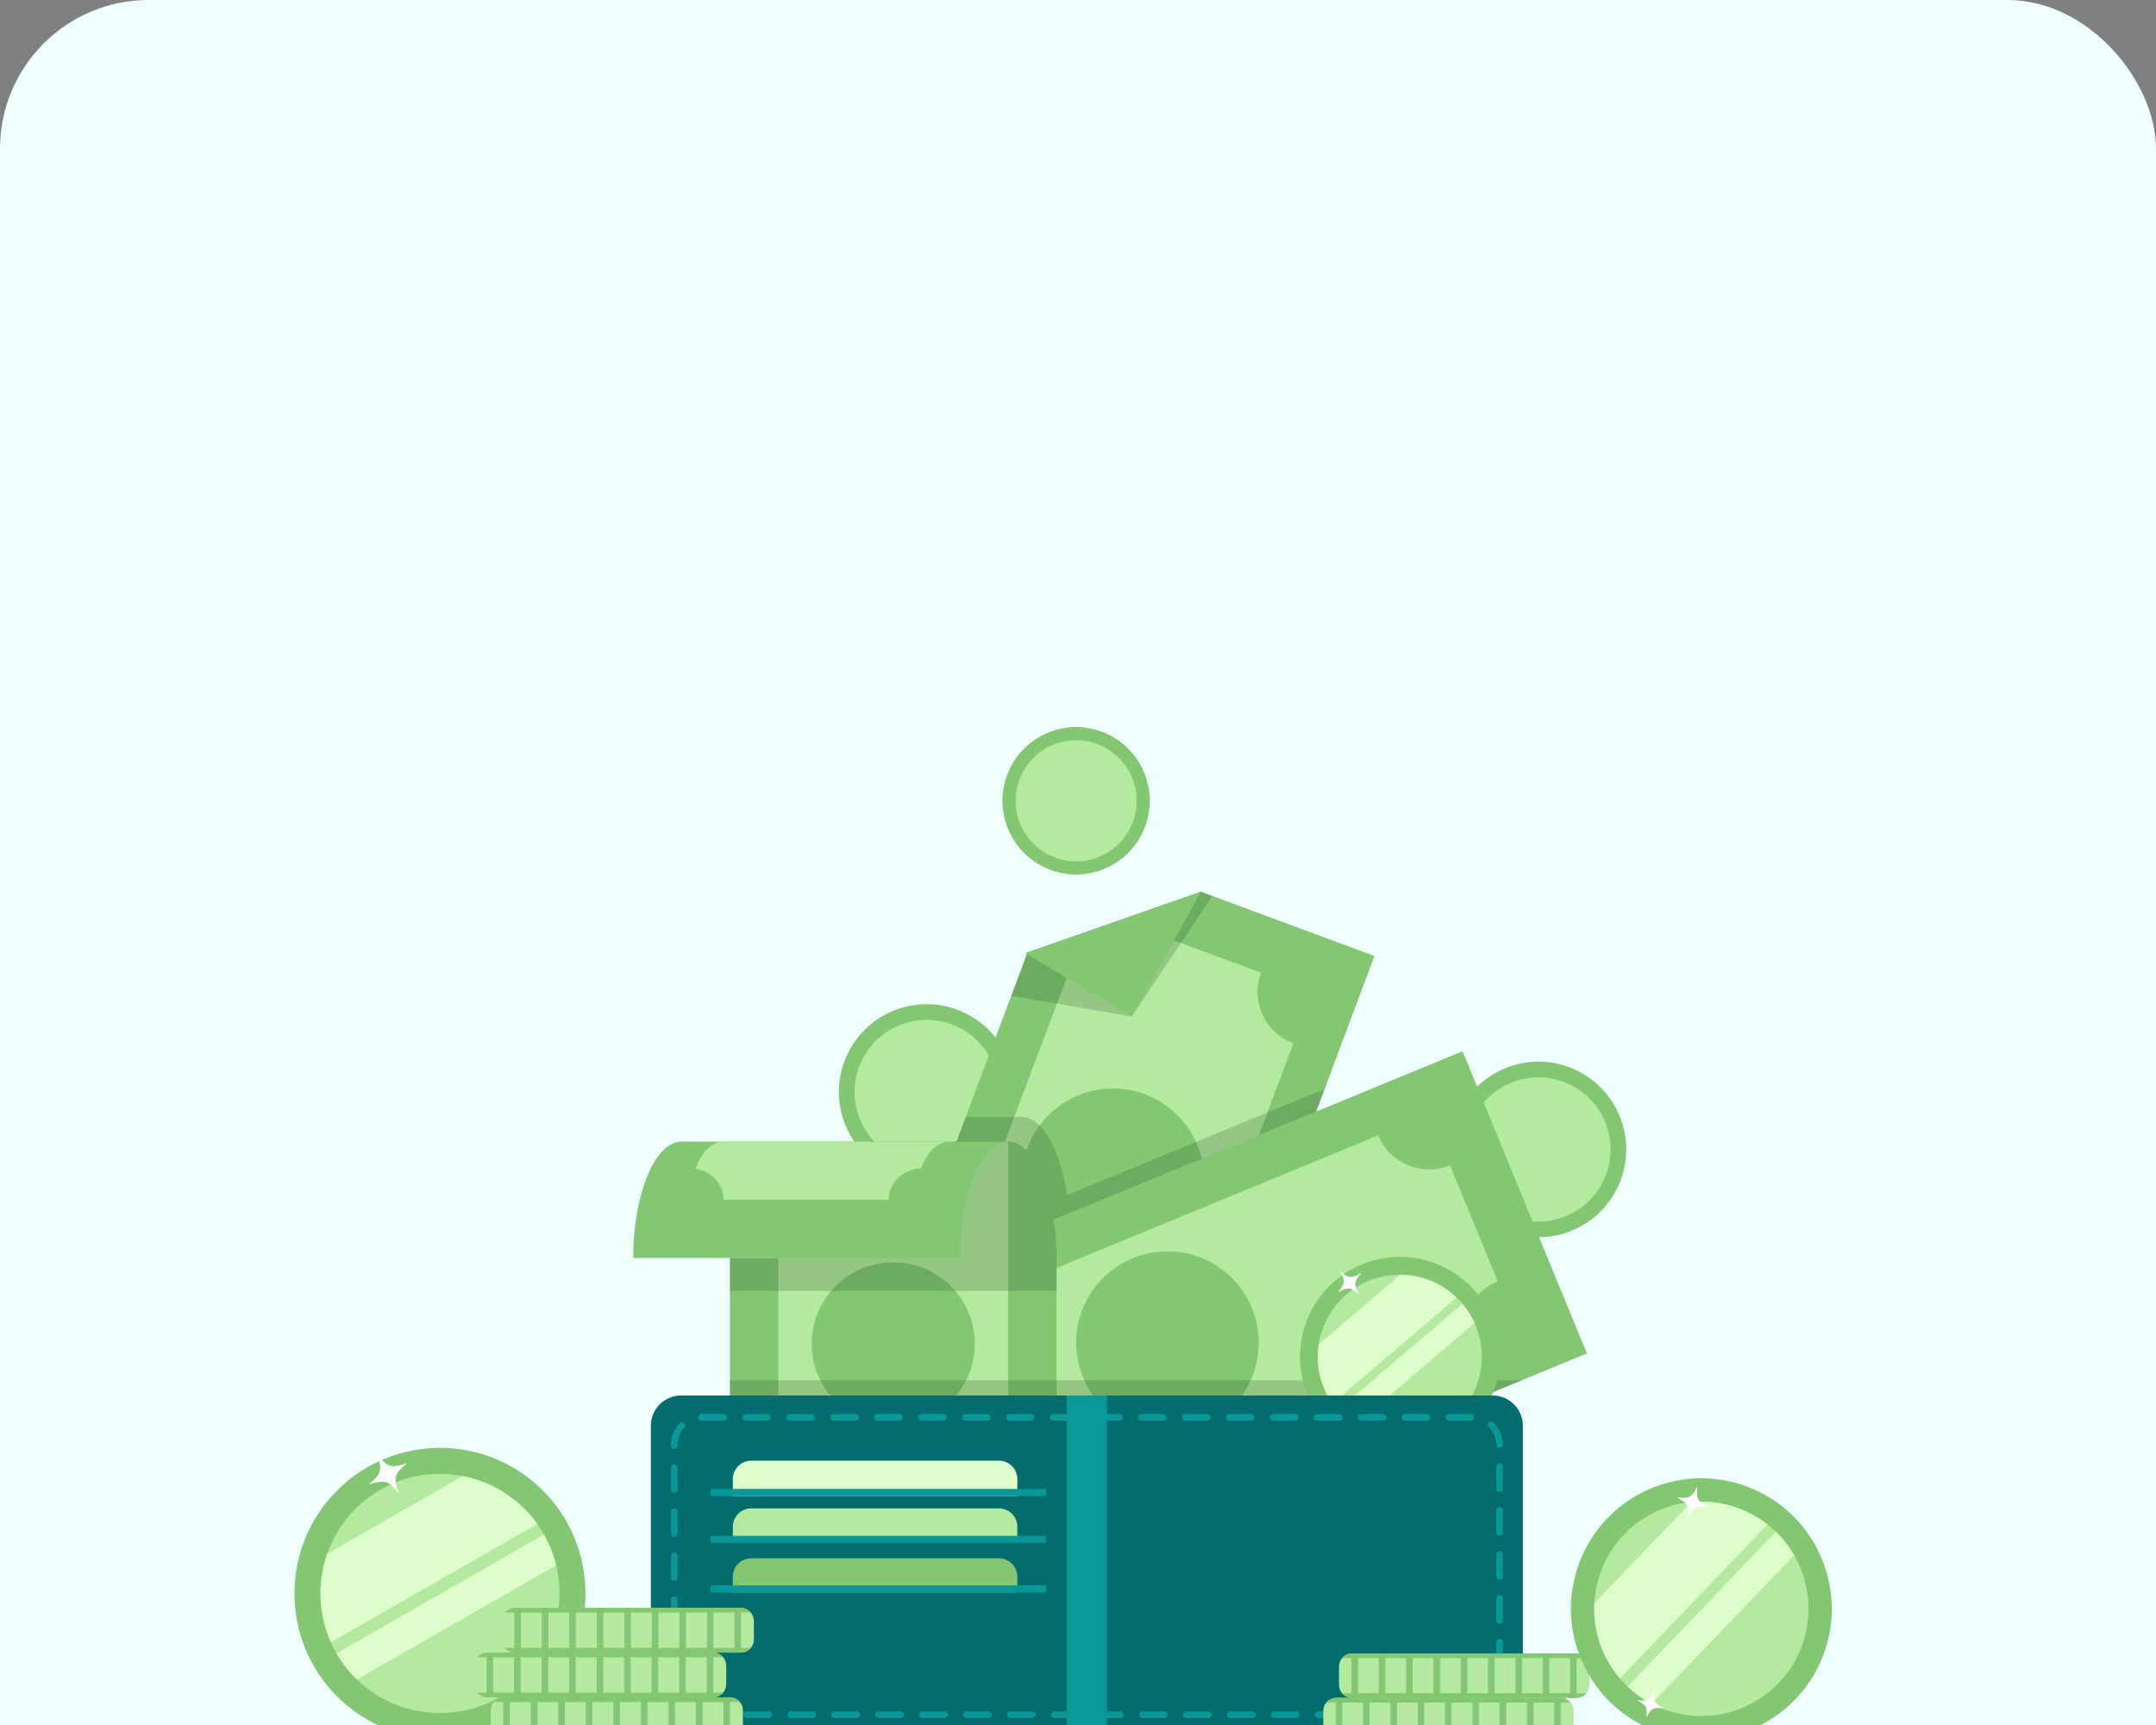 <svg width="290" height="232" viewBox="0 0 290 232" fill="none" xmlns="http://www.w3.org/2000/svg">
<rect x="0" y="0" width="290" height="232" fill="#808080" stroke="none"/>
<g clip-path="url(#clip0_11009_3207)">
<rect width="290" height="800" rx="20" fill="#F0FFFF"/>
<path d="M153.822 111.675C151.627 116.689 145.784 118.975 140.772 116.779C135.76 114.583 133.476 108.738 135.67 103.724C137.865 98.709 143.708 96.424 148.72 98.62C153.732 100.816 156.016 106.661 153.822 111.675Z" fill="#83C773"/>
<path d="M152.204 110.965C150.402 115.084 145.603 116.961 141.485 115.157C141.056 114.969 140.65 114.748 140.271 114.498C139.629 114.076 139.062 113.573 138.577 113.008C138.393 112.794 138.221 112.571 138.061 112.34C136.891 110.649 136.382 108.543 136.704 106.459C136.809 105.777 137.004 105.097 137.295 104.434C138.639 101.362 141.65 99.537 144.802 99.556C145.876 99.562 146.967 99.783 148.014 100.241C148.92 100.638 149.718 101.18 150.391 101.829C150.595 102.024 150.787 102.229 150.967 102.444C151.457 103.025 151.86 103.669 152.169 104.354C153.081 106.38 153.165 108.77 152.204 110.965Z" fill="#B3EAA0"/>
<path d="M135.455 151.603C132.841 157.577 125.88 160.299 119.908 157.684C113.937 155.068 111.215 148.104 113.83 142.13C116.445 136.156 123.406 133.433 129.377 136.049C135.349 138.665 138.07 145.629 135.455 151.603Z" fill="#83C773"/>
<path d="M133.525 150.757C131.377 155.665 125.66 157.9 120.755 155.752C120.243 155.527 119.759 155.264 119.308 154.966C118.543 154.464 117.867 153.864 117.289 153.191C117.071 152.936 116.866 152.67 116.675 152.395C115.281 150.38 114.675 147.872 115.058 145.389C115.184 144.576 115.416 143.766 115.762 142.976C117.363 139.316 120.951 137.142 124.706 137.164C125.985 137.172 127.285 137.435 128.532 137.981C129.612 138.454 130.563 139.1 131.365 139.872C131.607 140.105 131.836 140.35 132.051 140.605C132.635 141.297 133.115 142.064 133.483 142.881C134.57 145.295 134.67 148.142 133.525 150.757Z" fill="#B3EAA0"/>
<path d="M217.752 159.328C215.137 165.303 208.177 168.025 202.205 165.409C196.233 162.793 193.512 155.83 196.127 149.855C198.742 143.881 205.702 141.159 211.674 143.775C217.646 146.391 220.367 153.354 217.752 159.328Z" fill="#83C773"/>
<path d="M215.822 158.483C213.674 163.39 207.957 165.626 203.051 163.477C202.539 163.253 202.056 162.99 201.605 162.692C200.839 162.19 200.164 161.59 199.586 160.917C199.368 160.662 199.163 160.396 198.972 160.121C197.578 158.106 196.972 155.597 197.355 153.115C197.48 152.302 197.713 151.491 198.058 150.702C199.66 147.042 203.247 144.868 207.003 144.89C208.282 144.898 209.582 145.16 210.829 145.707C211.909 146.18 212.859 146.825 213.661 147.598C213.904 147.831 214.133 148.075 214.348 148.331C214.932 149.022 215.412 149.79 215.779 150.607C216.866 153.021 216.967 155.867 215.822 158.483Z" fill="#B3EAA0"/>
<path d="M205.895 164.623C204.846 164.405 204.642 164.49 204.071 165.382C204.295 164.347 204.21 164.143 203.312 163.558C204.361 163.776 204.565 163.691 205.136 162.799C204.918 163.848 205.003 164.052 205.895 164.623Z" fill="white"/>
<path d="M184.876 128.574L178.18 146.446L157.122 202.649L154.942 208.468L148.65 206.138L113.742 193.21L129.896 150.221L138.12 128.336L138.215 128.078L161.525 119.927L184.876 128.574Z" fill="#83C773"/>
<path d="M153.807 124.959L169.611 130.812C168.194 134.644 170.149 138.9 173.979 140.319L154.316 192.456C150.486 191.038 146.23 192.994 144.812 196.827L129.008 190.973C130.425 187.141 128.47 182.885 124.641 181.466L144.303 129.329C148.134 130.747 152.389 128.791 153.807 124.959Z" fill="#B3EAA0"/>
<path d="M158.379 167.361C163.173 162.565 163.173 154.789 158.379 149.992C153.585 145.196 145.811 145.196 141.017 149.992C136.223 154.789 136.223 162.565 141.017 167.361C145.811 172.158 153.585 172.158 158.379 167.361Z" fill="#83C773"/>
<path d="M161.525 119.927L152.25 136.713L138.121 128.335L137.883 128.195L138.216 128.078L161.525 119.927Z" fill="#83C773"/>
<path opacity="0.2" d="M136.047 133.941L152.25 136.712L138.121 128.335L136.047 133.941Z" fill="#193F1E"/>
<path opacity="0.2" d="M161.518 119.927L152.242 136.713L163.066 120.5L161.518 119.927Z" fill="#193F1E"/>
<path opacity="0.2" d="M178.18 146.446L157.122 202.648L148.65 206.137L113.742 193.21L129.896 150.221H137.385C140.215 150.221 142.622 154.603 143.519 160.722L178.18 146.446Z" fill="#193F1E"/>
<path d="M196.727 141.385L101.867 180.455L118.592 221.095L213.452 182.025L196.727 141.385Z" fill="#83C773"/>
<path d="M195.04 156.727L201.456 172.317C197.68 173.872 195.879 178.196 197.433 181.974L129.93 209.779C128.375 206 124.052 204.198 120.275 205.754L113.859 190.163C117.635 188.607 119.437 184.284 117.883 180.506L185.386 152.701C186.941 156.48 191.263 158.282 195.04 156.727Z" fill="#B3EAA0"/>
<path d="M168.383 175.902C170.964 182.175 167.974 189.353 161.704 191.935C155.434 194.518 148.259 191.526 145.678 185.254C143.096 178.982 146.087 171.803 152.356 169.221C158.626 166.639 165.801 169.63 168.383 175.902Z" fill="#83C773"/>
<path d="M142.111 169.186V212.478H98.18V169.186H129.096C129.128 160.529 132.028 153.534 135.603 153.534C139.178 153.534 142.079 160.529 142.11 169.186H142.111Z" fill="#83C773"/>
<path d="M135.598 153.597H104.688V202.26H135.598V153.597Z" fill="#B3EAA0"/>
<path d="M120.146 191.701C126.202 191.701 131.112 186.789 131.112 180.73C131.112 174.671 126.202 169.76 120.146 169.76C114.089 169.76 109.18 174.671 109.18 180.73C109.18 186.789 114.089 191.701 120.146 191.701Z" fill="#83C773"/>
<path opacity="0.2" d="M142.111 169.186V173.621H98.18V153.534H135.603C139.178 153.534 142.079 160.529 142.11 169.186H142.111V169.186Z" fill="#193F1E"/>
<path d="M135.604 153.534C132.029 153.534 129.128 160.529 129.097 169.186H85.164L85.165 169.185C85.196 160.528 88.098 153.534 91.672 153.534L135.604 153.534Z" fill="#83C773"/>
<path d="M127.677 153.534C126.096 153.534 124.706 154.968 123.904 157.136C121.48 157.196 119.535 159.059 119.535 161.349V161.36H97.324V161.349C97.324 159.246 95.683 157.503 93.539 157.186C94.338 154.99 95.737 153.534 97.331 153.534L127.677 153.534Z" fill="#B3EAA0"/>
<path opacity="0.2" d="M98.18 187.688V185.628H204.802L199.346 187.809L98.18 187.688Z" fill="#193F1E"/>
<path d="M73.019 228.155C80.662 220.508 80.662 208.111 73.019 200.464C65.375 192.818 52.983 192.818 45.34 200.464C37.696 208.111 37.696 220.508 45.34 228.155C52.983 235.801 65.375 235.801 73.019 228.155Z" fill="#83C773"/>
<path d="M72.462 223.372C67.46 230.711 57.458 232.602 50.123 227.598C49.357 227.075 48.65 226.499 48.005 225.875C46.912 224.822 45.995 223.637 45.259 222.364C44.981 221.88 44.729 221.385 44.502 220.879C42.847 217.167 42.627 212.894 44.012 208.966C44.465 207.679 45.092 206.43 45.897 205.249C49.628 199.776 56.139 197.331 62.251 198.518C64.334 198.923 66.373 199.75 68.238 201.022C69.852 202.123 71.203 203.467 72.274 204.972C72.598 205.426 72.896 205.894 73.169 206.376C73.908 207.682 74.456 209.08 74.804 210.524C75.837 214.791 75.129 219.46 72.462 223.372Z" fill="#B3EAA0"/>
<path d="M72.274 204.972L44.502 220.879C42.847 217.168 42.627 212.894 44.012 208.966L62.251 198.519C64.334 198.923 66.373 199.75 68.238 201.022C69.852 202.124 71.203 203.467 72.274 204.972Z" fill="#DDFDCB"/>
<path d="M74.803 210.524L48.003 225.875C46.91 224.821 45.993 223.637 45.258 222.364L73.167 206.376C73.907 207.682 74.454 209.08 74.803 210.524Z" fill="#DDFDCB"/>
<path d="M54.785 196.769C53.02 198.238 52.89 198.693 53.625 200.841C52.188 199.085 51.732 198.955 49.555 199.682C51.319 198.213 51.449 197.757 50.714 195.609C52.182 197.375 52.638 197.505 54.785 196.769Z" fill="white"/>
<path d="M200.593 187.864C197.619 194.661 189.699 197.758 182.905 194.782C176.111 191.806 173.016 183.883 175.99 177.087C178.965 170.29 186.885 167.192 193.678 170.169C200.472 173.145 203.568 181.067 200.593 187.864Z" fill="#83C773"/>
<path d="M198.388 186.902C195.945 192.485 189.44 195.029 183.859 192.584C183.277 192.329 182.727 192.03 182.213 191.691C181.343 191.12 180.574 190.437 179.917 189.672C179.668 189.381 179.435 189.079 179.218 188.766C177.632 186.473 176.942 183.62 177.379 180.795C177.521 179.87 177.786 178.948 178.179 178.05C180.001 173.886 184.082 171.412 188.354 171.438C189.81 171.447 191.289 171.746 192.708 172.367C193.936 172.905 195.018 173.64 195.93 174.519C196.206 174.784 196.467 175.062 196.712 175.352C197.376 176.139 197.922 177.012 198.34 177.942C199.577 180.688 199.691 183.927 198.388 186.902Z" fill="#B3EAA0"/>
<path d="M195.93 174.518L179.218 188.766C177.632 186.473 176.942 183.619 177.379 180.795L188.354 171.438C189.81 171.446 191.289 171.745 192.708 172.367C193.936 172.905 195.018 173.64 195.93 174.518Z" fill="#DDFDCB"/>
<path d="M198.345 177.942L182.218 191.691C181.348 191.12 180.579 190.438 179.922 189.672L196.717 175.353C197.381 176.14 197.927 177.013 198.345 177.942Z" fill="#DDFDCB"/>
<path d="M183.103 171.205C182.099 172.418 182.069 172.742 182.837 174.098C181.645 173.095 181.321 173.065 179.945 173.831C180.949 172.618 180.979 172.294 180.211 170.938C181.425 171.943 181.748 171.973 183.103 171.205Z" fill="white"/>
<path d="M200.771 233.559H91.615C89.368 233.559 87.547 231.737 87.547 229.489V191.758C87.547 189.51 89.368 187.688 91.615 187.688H200.771C203.018 187.688 204.839 189.51 204.839 191.758V229.489C204.839 231.737 203.018 233.559 200.771 233.559Z" fill="#036C6C"/>
<path d="M148.911 187.688H143.469V233.588H148.911V187.688Z" fill="#099898"/>
<path d="M198.026 231.073H195.054C194.809 231.073 194.61 230.874 194.61 230.629C194.61 230.384 194.809 230.186 195.054 230.186H198.026C198.271 230.186 198.469 230.384 198.469 230.629C198.47 230.874 198.271 231.073 198.026 231.073ZM192.097 231.073H189.14C188.895 231.073 188.697 230.874 188.697 230.629C188.697 230.384 188.895 230.186 189.14 230.186H192.097C192.342 230.186 192.54 230.384 192.54 230.629C192.54 230.874 192.342 231.073 192.097 231.073ZM186.183 231.073H183.227C182.982 231.073 182.783 230.874 182.783 230.629C182.783 230.384 182.982 230.186 183.227 230.186H186.183C186.428 230.186 186.627 230.384 186.627 230.629C186.627 230.874 186.428 231.073 186.183 231.073ZM180.27 231.073H177.313C177.068 231.073 176.87 230.874 176.87 230.629C176.87 230.384 177.068 230.186 177.313 230.186H180.27C180.515 230.186 180.713 230.384 180.713 230.629C180.713 230.874 180.515 231.073 180.27 231.073ZM174.356 231.073H171.399C171.155 231.073 170.956 230.874 170.956 230.629C170.956 230.384 171.155 230.186 171.399 230.186H174.356C174.601 230.186 174.8 230.384 174.8 230.629C174.8 230.874 174.601 231.073 174.356 231.073ZM168.443 231.073H165.486C165.241 231.073 165.042 230.874 165.042 230.629C165.042 230.384 165.241 230.186 165.486 230.186H168.443C168.687 230.186 168.886 230.384 168.886 230.629C168.886 230.874 168.687 231.073 168.443 231.073ZM162.529 231.073H159.572C159.327 231.073 159.129 230.874 159.129 230.629C159.129 230.384 159.327 230.186 159.572 230.186H162.529C162.774 230.186 162.972 230.384 162.972 230.629C162.972 230.874 162.774 231.073 162.529 231.073ZM156.615 231.073H153.659C153.414 231.073 153.215 230.874 153.215 230.629C153.215 230.384 153.414 230.186 153.659 230.186H156.615C156.86 230.186 157.059 230.384 157.059 230.629C157.059 230.874 156.86 231.073 156.615 231.073ZM150.702 231.073H147.745C147.5 231.073 147.302 230.874 147.302 230.629C147.302 230.384 147.5 230.186 147.745 230.186H150.702C150.947 230.186 151.145 230.384 151.145 230.629C151.145 230.874 150.947 231.073 150.702 231.073ZM144.788 231.073H141.831C141.587 231.073 141.388 230.874 141.388 230.629C141.388 230.384 141.587 230.186 141.831 230.186H144.788C145.033 230.186 145.232 230.384 145.232 230.629C145.232 230.874 145.033 231.073 144.788 231.073ZM138.875 231.073H135.918C135.673 231.073 135.474 230.874 135.474 230.629C135.474 230.384 135.673 230.186 135.918 230.186H138.875C139.119 230.186 139.318 230.384 139.318 230.629C139.318 230.874 139.12 231.073 138.875 231.073ZM132.961 231.073H130.004C129.759 231.073 129.561 230.874 129.561 230.629C129.561 230.384 129.759 230.186 130.004 230.186H132.961C133.206 230.186 133.404 230.384 133.404 230.629C133.404 230.874 133.206 231.073 132.961 231.073ZM127.047 231.073H124.091C123.846 231.073 123.647 230.874 123.647 230.629C123.647 230.384 123.846 230.186 124.091 230.186H127.047C127.292 230.186 127.491 230.384 127.491 230.629C127.491 230.874 127.292 231.073 127.047 231.073ZM121.134 231.073H118.177C117.932 231.073 117.734 230.874 117.734 230.629C117.734 230.384 117.932 230.186 118.177 230.186H121.134C121.379 230.186 121.577 230.384 121.577 230.629C121.577 230.874 121.379 231.073 121.134 231.073ZM115.22 231.073H112.264C112.019 231.073 111.82 230.874 111.82 230.629C111.82 230.384 112.019 230.186 112.264 230.186H115.22C115.465 230.186 115.664 230.384 115.664 230.629C115.664 230.874 115.465 231.073 115.22 231.073ZM109.307 231.073H106.35C106.105 231.073 105.907 230.874 105.907 230.629C105.907 230.384 106.105 230.186 106.35 230.186H109.307C109.552 230.186 109.75 230.384 109.75 230.629C109.75 230.874 109.552 231.073 109.307 231.073ZM103.393 231.073H100.436C100.192 231.073 99.993 230.874 99.993 230.629C99.993 230.384 100.192 230.186 100.436 230.186H103.393C103.638 230.186 103.837 230.384 103.837 230.629C103.837 230.874 103.638 231.073 103.393 231.073ZM97.48 231.073H94.523C94.278 231.073 94.079 230.874 94.079 230.629C94.079 230.384 94.278 230.186 94.523 230.186H97.48C97.725 230.186 97.923 230.384 97.923 230.629C97.923 230.874 97.725 231.073 97.48 231.073ZM91.831 230.051C91.721 230.051 91.611 230.011 91.525 229.929C90.709 229.15 90.253 228.099 90.242 226.971C90.24 226.726 90.436 226.526 90.681 226.524C90.683 226.524 90.684 226.524 90.686 226.524C90.929 226.524 91.127 226.719 91.129 226.963C91.138 227.849 91.496 228.675 92.138 229.287C92.315 229.456 92.321 229.737 92.152 229.914C92.065 230.005 91.948 230.051 91.831 230.051ZM200.672 229.941C200.561 229.941 200.45 229.9 200.364 229.817C200.188 229.647 200.183 229.366 200.353 229.19C200.94 228.58 201.264 227.778 201.264 226.931V226.811C201.264 226.566 201.463 226.367 201.707 226.367C201.952 226.367 202.151 226.566 202.151 226.811V226.931C202.151 228.009 201.739 229.03 200.991 229.806C200.904 229.896 200.788 229.941 200.672 229.941ZM90.686 224.453C90.441 224.453 90.242 224.254 90.242 224.009V221.051C90.242 220.806 90.441 220.607 90.686 220.607C90.93 220.607 91.129 220.806 91.129 221.051V224.009C91.129 224.254 90.93 224.453 90.686 224.453ZM201.707 224.297C201.463 224.297 201.264 224.098 201.264 223.853V220.895C201.264 220.65 201.463 220.451 201.707 220.451C201.952 220.451 202.151 220.65 202.151 220.895V223.853C202.151 224.098 201.952 224.297 201.707 224.297ZM90.686 218.537C90.441 218.537 90.242 218.338 90.242 218.093V215.135C90.242 214.89 90.441 214.691 90.686 214.691C90.93 214.691 91.129 214.89 91.129 215.135V218.093C91.129 218.338 90.93 218.537 90.686 218.537ZM201.707 218.381C201.463 218.381 201.264 218.182 201.264 217.937V214.979C201.264 214.734 201.463 214.535 201.707 214.535C201.952 214.535 202.151 214.734 202.151 214.979V217.937C202.151 218.182 201.952 218.381 201.707 218.381ZM90.686 212.621C90.441 212.621 90.242 212.422 90.242 212.177V209.219C90.242 208.974 90.441 208.775 90.686 208.775C90.93 208.775 91.129 208.974 91.129 209.219V212.177C91.129 212.422 90.93 212.621 90.686 212.621ZM201.707 212.465C201.463 212.465 201.264 212.266 201.264 212.021V209.063C201.264 208.818 201.463 208.619 201.707 208.619C201.952 208.619 202.151 208.818 202.151 209.063V212.021C202.151 212.266 201.952 212.465 201.707 212.465ZM90.686 206.704C90.441 206.704 90.242 206.506 90.242 206.261V203.303C90.242 203.058 90.441 202.859 90.686 202.859C90.93 202.859 91.129 203.058 91.129 203.303V206.261C91.129 206.506 90.93 206.704 90.686 206.704ZM201.707 206.549C201.463 206.549 201.264 206.35 201.264 206.105V203.147C201.264 202.902 201.463 202.703 201.707 202.703C201.952 202.703 202.151 202.902 202.151 203.147V206.105C202.151 206.35 201.952 206.549 201.707 206.549ZM90.686 200.788C90.441 200.788 90.242 200.59 90.242 200.345V197.387C90.242 197.142 90.441 196.943 90.686 196.943C90.93 196.943 91.129 197.142 91.129 197.387V200.345C91.129 200.59 90.93 200.788 90.686 200.788ZM201.707 200.632C201.463 200.632 201.264 200.434 201.264 200.189V197.231C201.264 196.986 201.463 196.787 201.707 196.787C201.952 196.787 202.151 196.986 202.151 197.231V200.189C202.151 200.434 201.952 200.632 201.707 200.632ZM90.686 194.872C90.441 194.872 90.242 194.674 90.242 194.429V194.317C90.242 193.235 90.656 192.212 91.408 191.436C91.578 191.26 91.859 191.255 92.035 191.426C92.211 191.596 92.215 191.877 92.045 192.053C91.454 192.663 91.129 193.467 91.129 194.317V194.429C91.129 194.674 90.93 194.872 90.686 194.872ZM201.707 194.716C201.465 194.716 201.267 194.521 201.264 194.278C201.254 193.392 200.894 192.567 200.251 191.956C200.073 191.788 200.066 191.507 200.234 191.329C200.403 191.151 200.684 191.144 200.861 191.313C201.68 192.09 202.137 193.14 202.151 194.268C202.153 194.513 201.957 194.713 201.712 194.716C201.711 194.716 201.709 194.716 201.707 194.716ZM197.862 191.062H194.906C194.661 191.062 194.462 190.863 194.462 190.618C194.462 190.373 194.661 190.175 194.906 190.175H197.862C198.107 190.175 198.306 190.373 198.306 190.618C198.306 190.863 198.107 191.062 197.862 191.062ZM191.949 191.062H188.992C188.747 191.062 188.549 190.863 188.549 190.618C188.549 190.373 188.747 190.175 188.992 190.175H191.949C192.194 190.175 192.392 190.373 192.392 190.618C192.392 190.863 192.194 191.062 191.949 191.062ZM186.035 191.062H183.078C182.834 191.062 182.635 190.863 182.635 190.618C182.635 190.373 182.834 190.175 183.078 190.175H186.035C186.28 190.175 186.479 190.373 186.479 190.618C186.479 190.863 186.28 191.062 186.035 191.062ZM180.122 191.062H177.165C176.92 191.062 176.722 190.863 176.722 190.618C176.722 190.373 176.92 190.175 177.165 190.175H180.122C180.367 190.175 180.565 190.373 180.565 190.618C180.565 190.863 180.367 191.062 180.122 191.062ZM174.208 191.062H171.251C171.006 191.062 170.808 190.863 170.808 190.618C170.808 190.373 171.006 190.175 171.251 190.175H174.208C174.453 190.175 174.651 190.373 174.651 190.618C174.651 190.863 174.453 191.062 174.208 191.062ZM168.295 191.062H165.338C165.093 191.062 164.894 190.863 164.894 190.618C164.894 190.373 165.093 190.175 165.338 190.175H168.295C168.539 190.175 168.738 190.373 168.738 190.618C168.738 190.863 168.539 191.062 168.295 191.062ZM162.381 191.062H159.424C159.179 191.062 158.981 190.863 158.981 190.618C158.981 190.373 159.179 190.175 159.424 190.175H162.381C162.626 190.175 162.824 190.373 162.824 190.618C162.824 190.863 162.626 191.062 162.381 191.062ZM156.467 191.062H153.511C153.266 191.062 153.067 190.863 153.067 190.618C153.067 190.373 153.266 190.175 153.511 190.175H156.467C156.712 190.175 156.911 190.373 156.911 190.618C156.911 190.863 156.712 191.062 156.467 191.062ZM150.554 191.062H147.597C147.352 191.062 147.154 190.863 147.154 190.618C147.154 190.373 147.352 190.175 147.597 190.175H150.554C150.799 190.175 150.997 190.373 150.997 190.618C150.997 190.863 150.799 191.062 150.554 191.062ZM144.64 191.062H141.683C141.439 191.062 141.24 190.863 141.24 190.618C141.24 190.373 141.439 190.175 141.683 190.175H144.64C144.885 190.175 145.084 190.373 145.084 190.618C145.084 190.863 144.885 191.062 144.64 191.062ZM138.727 191.062H135.77C135.525 191.062 135.326 190.863 135.326 190.618C135.326 190.373 135.525 190.175 135.77 190.175H138.727C138.971 190.175 139.17 190.373 139.17 190.618C139.17 190.863 138.972 191.062 138.727 191.062ZM132.813 191.062H129.856C129.611 191.062 129.413 190.863 129.413 190.618C129.413 190.373 129.611 190.175 129.856 190.175H132.813C133.058 190.175 133.256 190.373 133.256 190.618C133.256 190.863 133.058 191.062 132.813 191.062ZM126.899 191.062H123.943C123.698 191.062 123.499 190.863 123.499 190.618C123.499 190.373 123.698 190.175 123.943 190.175H126.899C127.144 190.175 127.343 190.373 127.343 190.618C127.343 190.863 127.144 191.062 126.899 191.062ZM120.986 191.062H118.029C117.784 191.062 117.586 190.863 117.586 190.618C117.586 190.373 117.784 190.175 118.029 190.175H120.986C121.231 190.175 121.429 190.373 121.429 190.618C121.429 190.863 121.231 191.062 120.986 191.062ZM115.072 191.062H112.115C111.871 191.062 111.672 190.863 111.672 190.618C111.672 190.373 111.871 190.175 112.115 190.175H115.072C115.317 190.175 115.516 190.373 115.516 190.618C115.516 190.863 115.317 191.062 115.072 191.062ZM109.159 191.062H106.202C105.957 191.062 105.758 190.863 105.758 190.618C105.758 190.373 105.957 190.175 106.202 190.175H109.159C109.404 190.175 109.602 190.373 109.602 190.618C109.602 190.863 109.404 191.062 109.159 191.062ZM103.245 191.062H100.288C100.043 191.062 99.845 190.863 99.845 190.618C99.845 190.373 100.043 190.175 100.288 190.175H103.245C103.49 190.175 103.689 190.373 103.689 190.618C103.689 190.863 103.49 191.062 103.245 191.062ZM97.332 191.062H94.382C94.138 191.062 93.935 190.863 93.935 190.618C93.935 190.373 94.13 190.175 94.375 190.175H97.332C97.576 190.175 97.775 190.373 97.775 190.618C97.775 190.863 97.576 191.062 97.332 191.062Z" fill="#099898"/>
<path d="M136.842 198.93V201.196H98.57V198.93C98.57 197.559 99.681 196.448 101.05 196.448H134.362C135.731 196.448 136.842 197.559 136.842 198.93Z" fill="#DDFDCB"/>
<path d="M140.7 200.244H95.594V201.197H140.7V200.244Z" fill="#099898"/>
<path d="M136.842 205.349V206.808H98.57V205.349C98.57 203.978 99.681 202.867 101.05 202.867H134.362C135.731 202.867 136.842 203.978 136.842 205.349Z" fill="#B3EAA0"/>
<path d="M140.7 206.559H95.594V207.511H140.7V206.559Z" fill="#099898"/>
<path d="M136.842 212.065V214.178H98.57V212.065C98.57 210.694 99.681 209.583 101.05 209.583H134.362C135.731 209.583 136.842 210.694 136.842 212.065Z" fill="#83C773"/>
<path d="M140.7 213.225H95.594V214.178H140.7V213.225Z" fill="#099898"/>
<path d="M99.931 230.044V232.535C99.931 233.508 99.142 234.297 98.169 234.297H67.777C66.805 234.297 66.016 233.508 66.016 232.535V230.044C66.016 229.61 66.172 229.213 66.432 228.906C66.755 228.524 67.238 228.281 67.777 228.281H98.169C98.709 228.281 99.191 228.524 99.515 228.906C99.775 229.213 99.931 229.61 99.931 230.044Z" fill="#B3EAA0"/>
<path d="M68.578 228.282H67.695V234.298H68.578V228.282Z" fill="#83C773"/>
<path d="M72.289 228.282H71.406V234.298H72.289V228.282Z" fill="#83C773"/>
<path d="M75.984 228.282H75.102V234.298H75.984V228.282Z" fill="#83C773"/>
<path d="M79.688 228.282H78.805V234.298H79.688V228.282Z" fill="#83C773"/>
<path d="M83.391 228.282H82.508V234.298H83.391V228.282Z" fill="#83C773"/>
<path d="M87.094 228.282H86.211V234.298H87.094V228.282Z" fill="#83C773"/>
<path d="M90.797 228.282H89.914V234.298H90.797V228.282Z" fill="#83C773"/>
<path d="M94.5 228.282H93.617V234.298H94.5V228.282Z" fill="#83C773"/>
<path d="M98.195 228.282H97.312V234.298H98.195V228.282Z" fill="#83C773"/>
<path d="M99.513 228.906H66.43C66.753 228.524 67.236 228.281 67.775 228.281H98.167C98.707 228.281 99.189 228.524 99.513 228.906Z" fill="#83C773"/>
<path d="M97.681 224.027V226.518C97.681 227.492 96.892 228.281 95.919 228.281H65.527C64.555 228.281 63.766 227.492 63.766 226.518V224.027C63.766 223.594 63.922 223.197 64.182 222.889C64.505 222.507 64.988 222.265 65.527 222.265H95.919C96.459 222.265 96.941 222.507 97.265 222.889C97.525 223.197 97.681 223.594 97.681 224.027Z" fill="#B3EAA0"/>
<path d="M66.328 222.265H65.445V228.281H66.328V222.265Z" fill="#83C773"/>
<path d="M70.031 222.265H69.148V228.281H70.031V222.265Z" fill="#83C773"/>
<path d="M73.734 222.265H72.852V228.281H73.734V222.265Z" fill="#83C773"/>
<path d="M77.437 222.265H76.555V228.281H77.437V222.265Z" fill="#83C773"/>
<path d="M81.141 222.265H80.258V228.281H81.141V222.265Z" fill="#83C773"/>
<path d="M84.836 222.265H83.953V228.281H84.836V222.265Z" fill="#83C773"/>
<path d="M88.539 222.265H87.656V228.281H88.539V222.265Z" fill="#83C773"/>
<path d="M92.242 222.265H91.359V228.281H92.242V222.265Z" fill="#83C773"/>
<path d="M95.945 222.265H95.062V228.281H95.945V222.265Z" fill="#83C773"/>
<path d="M97.263 222.889H64.18C64.503 222.507 64.986 222.265 65.525 222.265H95.917C96.457 222.265 96.939 222.507 97.263 222.889Z" fill="#83C773"/>
<path d="M97.263 227.656H64.18C64.503 228.039 64.986 228.281 65.525 228.281H95.917C96.457 228.281 96.939 228.039 97.263 227.656Z" fill="#83C773"/>
<path d="M211.666 230.105V232.578C211.666 233.544 210.883 234.328 209.917 234.328H179.741C178.775 234.328 177.992 233.544 177.992 232.578V230.105C177.992 229.674 178.147 229.28 178.405 228.975C178.727 228.596 179.206 228.354 179.741 228.354H209.917C210.453 228.354 210.932 228.596 211.253 228.975C211.511 229.28 211.666 229.674 211.666 230.105Z" fill="#B3EAA0"/>
<path d="M180.541 228.354H179.664V234.328H180.541V228.354Z" fill="#83C773"/>
<path d="M184.22 228.354H183.344V234.328H184.22V228.354Z" fill="#83C773"/>
<path d="M187.9 228.354H187.023V234.328H187.9V228.354Z" fill="#83C773"/>
<path d="M191.572 228.354H190.695V234.328H191.572V228.354Z" fill="#83C773"/>
<path d="M195.251 228.354H194.375V234.328H195.251V228.354Z" fill="#83C773"/>
<path d="M198.923 228.354H198.047V234.328H198.923V228.354Z" fill="#83C773"/>
<path d="M202.595 228.354H201.719V234.328H202.595V228.354Z" fill="#83C773"/>
<path d="M206.275 228.354H205.398V234.328H206.275V228.354Z" fill="#83C773"/>
<path d="M209.947 228.354H209.07V234.328H209.947V228.354Z" fill="#83C773"/>
<path d="M211.254 228.975H178.406C178.728 228.596 179.207 228.354 179.742 228.354H209.918C210.454 228.355 210.933 228.596 211.254 228.975Z" fill="#83C773"/>
<path d="M213.784 224.132V226.605C213.784 227.571 213 228.355 212.034 228.355H181.859C180.893 228.355 180.109 227.571 180.109 226.605V224.132C180.109 223.701 180.264 223.307 180.523 223.002C180.844 222.623 181.323 222.382 181.859 222.382H212.034C212.57 222.382 213.049 222.623 213.37 223.002C213.629 223.307 213.784 223.701 213.784 224.132Z" fill="#B3EAA0"/>
<path d="M182.658 222.382H181.781V228.355H182.658V222.382Z" fill="#83C773"/>
<path d="M186.337 222.382H185.461V228.355H186.337V222.382Z" fill="#83C773"/>
<path d="M190.009 222.382H189.133V228.355H190.009V222.382Z" fill="#83C773"/>
<path d="M193.689 222.382H192.812V228.355H193.689V222.382Z" fill="#83C773"/>
<path d="M197.361 222.382H196.484V228.355H197.361V222.382Z" fill="#83C773"/>
<path d="M201.033 222.382H200.156V228.355H201.033V222.382Z" fill="#83C773"/>
<path d="M204.712 222.382H203.836V228.355H204.712V222.382Z" fill="#83C773"/>
<path d="M208.384 222.382H207.508V228.355H208.384V222.382Z" fill="#83C773"/>
<path d="M212.064 222.382H211.188V228.355H212.064V222.382Z" fill="#83C773"/>
<path d="M213.371 223.002H180.523C180.845 222.623 181.324 222.382 181.86 222.382H212.035C212.571 222.382 213.05 222.623 213.371 223.002Z" fill="#83C773"/>
<path d="M213.371 227.734H180.523C180.845 228.114 181.324 228.355 181.86 228.355H212.035C212.571 228.355 213.05 228.114 213.371 227.734Z" fill="#83C773"/>
<path d="M101.4 218.012V220.503C101.4 221.476 100.611 222.265 99.638 222.265H69.246C68.273 222.265 67.484 221.476 67.484 220.503V218.012C67.484 217.578 67.641 217.181 67.9 216.874C68.224 216.491 68.707 216.249 69.246 216.249H99.638C100.177 216.249 100.66 216.491 100.984 216.874C101.244 217.181 101.4 217.578 101.4 218.012Z" fill="#B3EAA0"/>
<path d="M70.055 216.25H69.172V222.266H70.055V216.25Z" fill="#83C773"/>
<path d="M73.758 216.25H72.875V222.266H73.758V216.25Z" fill="#83C773"/>
<path d="M77.453 216.25H76.57V222.266H77.453V216.25Z" fill="#83C773"/>
<path d="M81.164 216.25H80.281V222.266H81.164V216.25Z" fill="#83C773"/>
<path d="M84.867 216.25H83.984V222.266H84.867V216.25Z" fill="#83C773"/>
<path d="M88.562 216.25H87.68V222.266H88.562V216.25Z" fill="#83C773"/>
<path d="M92.266 216.25H91.383V222.266H92.266V216.25Z" fill="#83C773"/>
<path d="M95.969 216.25H95.086V222.266H95.969V216.25Z" fill="#83C773"/>
<path d="M99.672 216.25H98.789V222.266H99.672V216.25Z" fill="#83C773"/>
<path d="M100.99 216.874H67.906C68.23 216.491 68.713 216.249 69.252 216.249H99.644C100.183 216.249 100.666 216.491 100.99 216.874Z" fill="#83C773"/>
<path d="M100.99 221.641H67.906C68.23 222.023 68.713 222.265 69.252 222.265H99.644C100.183 222.265 100.666 222.023 100.99 221.641Z" fill="#83C773"/>
<path d="M245.541 221.768C242.564 230.992 232.675 236.055 223.455 233.076C214.234 230.097 209.173 220.205 212.151 210.98C215.128 201.756 225.017 196.693 234.237 199.671C243.458 202.65 248.519 212.543 245.541 221.768Z" fill="#83C773"/>
<path d="M242.559 220.805C240.113 228.382 231.99 232.54 224.416 230.094C223.626 229.838 222.872 229.521 222.16 229.148C220.953 228.519 219.865 227.732 218.911 226.823C218.549 226.478 218.207 226.116 217.884 225.738C215.522 222.965 214.252 219.346 214.45 215.617C214.514 214.396 214.737 213.163 215.131 211.944C216.955 206.293 221.936 202.543 227.492 202.017C229.386 201.838 231.348 202.033 233.273 202.655C234.94 203.193 236.442 204.006 237.743 205.03C238.137 205.338 238.512 205.665 238.868 206.011C239.834 206.947 240.659 208.01 241.323 209.164C243.29 212.572 243.862 216.766 242.559 220.805Z" fill="#B3EAA0"/>
<path d="M237.743 205.029L217.884 225.738C215.522 222.965 214.252 219.346 214.45 215.617L227.492 202.017C229.386 201.838 231.348 202.033 233.273 202.655C234.94 203.193 236.442 204.006 237.743 205.029Z" fill="#DDFDCB"/>
<path d="M241.327 209.163L222.163 229.147C220.957 228.518 219.869 227.731 218.914 226.822L238.871 206.01C239.838 206.946 240.662 208.009 241.327 209.163Z" fill="#DDFDCB"/>
<path d="M229.816 202.67C228.114 202.491 227.803 202.659 227.038 204.17C227.228 202.487 227.06 202.176 225.539 201.39C227.242 201.569 227.553 201.401 228.317 199.891C228.138 201.594 228.306 201.905 229.816 202.67Z" fill="white"/>
<path d="M223.789 229.75C222.352 229.599 222.09 229.74 221.445 231.015C221.605 229.595 221.463 229.333 220.18 228.67C221.616 228.821 221.879 228.679 222.524 227.404C222.373 228.842 222.515 229.104 223.789 229.75Z" fill="white"/>
</g>
<defs>
<clipPath id="clip0_11009_3207">
<rect width="290" height="232" fill="white"/>
</clipPath>
</defs>
</svg>
